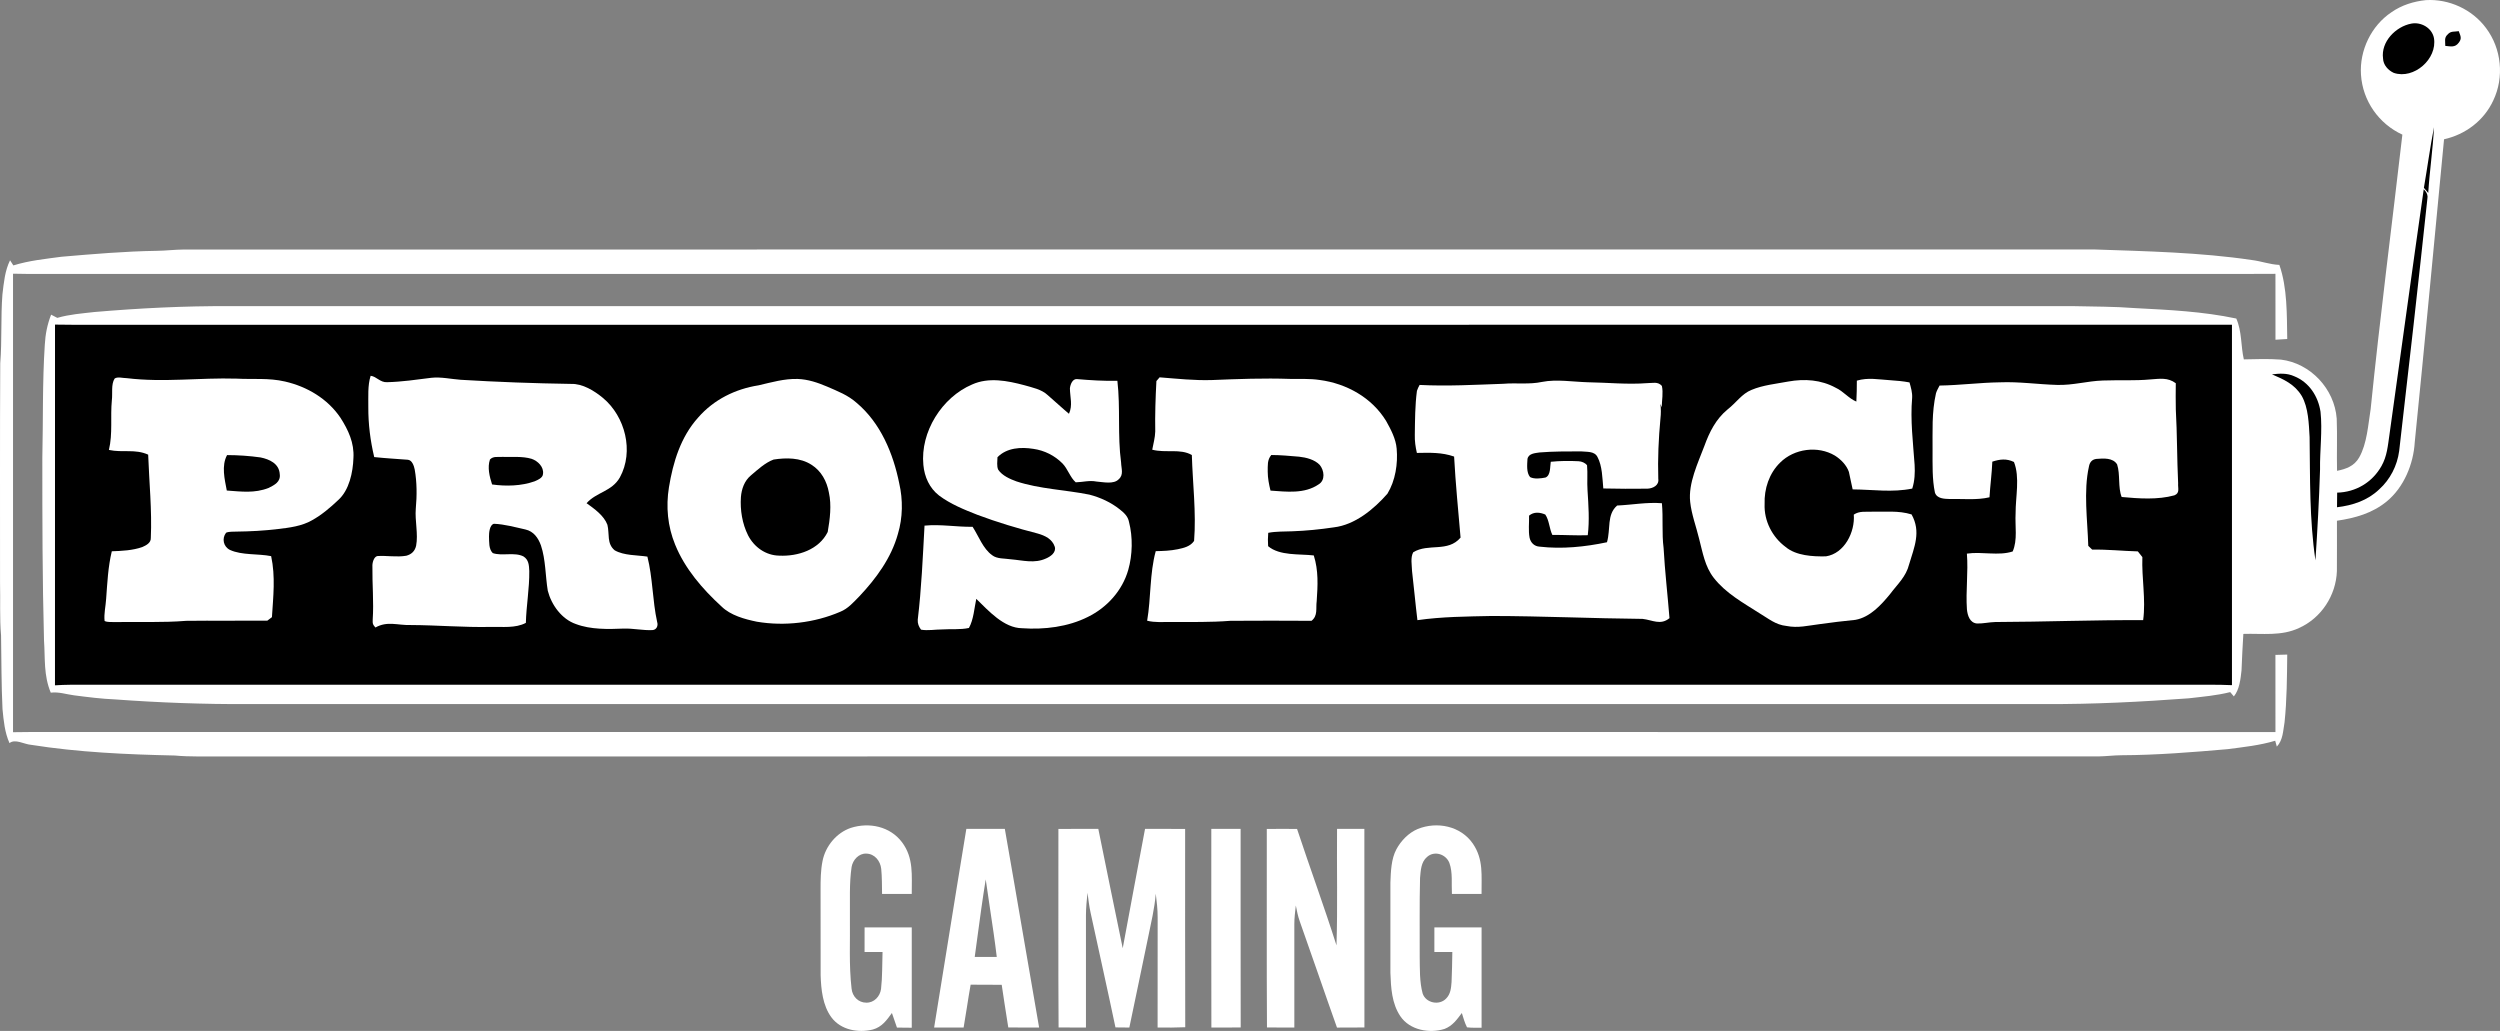 <?xml version="1.0" encoding="UTF-8"?> <svg xmlns="http://www.w3.org/2000/svg" width="194" height="80" viewBox="0 0 194 80" fill="none"><rect x="0" y="0" width="194" height="80" fill="#808080" stroke="none"/><g clip-path="url(#clip0_1535_10352)"><path d="M188.251 0.009C190.034 -0.097 191.839 0.724 192.912 2.172C194.119 3.772 194.343 5.988 193.477 7.799C192.754 9.36 191.315 10.439 189.658 10.808C188.907 18.639 188.176 26.485 187.385 34.311C187.285 36.017 186.541 37.816 185.208 38.913C184.082 39.834 182.76 40.201 181.347 40.409C181.342 41.711 181.358 43.016 181.343 44.318C181.276 46.212 180.123 47.966 178.4 48.735C177.023 49.381 175.566 49.145 174.084 49.191C174.023 50.136 173.982 51.08 173.942 52.024C173.869 52.691 173.782 53.513 173.348 54.042C173.254 53.929 173.159 53.818 173.065 53.707C171.995 53.977 170.94 54.06 169.849 54.189C166.153 54.465 162.458 54.651 158.751 54.637C112.249 54.637 65.749 54.638 19.247 54.637C15.809 54.654 12.37 54.526 8.94 54.275C7.869 54.23 6.813 54.095 5.75 53.958C5.13 53.879 4.574 53.673 3.939 53.75C3.376 52.395 3.513 51.119 3.415 49.686C3.287 44.97 3.284 40.251 3.285 35.533C3.353 32.615 3.285 29.671 3.476 26.756C3.522 25.928 3.667 25.19 3.966 24.418C4.126 24.503 4.286 24.586 4.446 24.667C5.398 24.392 6.354 24.324 7.332 24.212C10.833 23.912 14.311 23.74 17.826 23.756C65.511 23.756 113.198 23.755 160.883 23.756C162.48 23.796 164.082 23.783 165.674 23.909C168.329 24.048 170.927 24.167 173.538 24.719C173.984 25.756 173.878 26.824 174.121 27.888C175.079 27.867 176.048 27.832 177.003 27.906C179.293 28.187 181.157 30.172 181.329 32.487C181.381 33.835 181.324 35.188 181.354 36.537C182.068 36.392 182.685 36.168 183.07 35.503C183.686 34.422 183.767 32.948 183.964 31.733C184.683 24.631 185.605 17.553 186.424 10.448C184.594 9.604 183.343 7.83 183.212 5.798C183.087 3.908 184.013 1.991 185.583 0.946C186.376 0.393 187.298 0.109 188.251 0.009Z" fill="white"></path><path d="M187.115 1.833C187.876 1.686 188.721 2.161 188.875 2.955C189.148 4.576 187.317 6.18 185.759 5.657C185.322 5.458 184.94 5.04 184.924 4.535C184.749 3.236 185.913 2.061 187.115 1.833Z" fill="black"></path><path d="M190.799 2.418C190.926 2.78 191.068 2.972 190.798 3.314C190.51 3.706 190.168 3.597 189.754 3.561C189.759 3.212 189.649 2.927 189.946 2.667C190.183 2.389 190.474 2.477 190.799 2.418Z" fill="black"></path><path d="M188.879 9.873C188.792 11.577 188.537 13.268 188.432 14.972C188.319 14.84 188.207 14.707 188.094 14.576C188.363 13.008 188.574 11.434 188.879 9.873Z" fill="black"></path><path d="M188.199 14.813C188.352 15.006 188.406 15.205 188.366 15.406C187.667 21.96 186.937 28.448 186.176 34.995C186.025 36.134 185.479 37.206 184.627 37.974C183.717 38.842 182.572 39.216 181.352 39.363C181.353 38.985 181.357 38.607 181.364 38.229C182.808 38.193 184.085 37.435 184.8 36.172C185.24 35.394 185.294 34.601 185.421 33.735C186.311 27.382 187.172 21.039 188.081 14.688L188.199 14.813Z" fill="black"></path><path d="M12.139 19.465C12.852 19.458 13.559 19.368 14.272 19.363C63.674 19.357 113.08 19.366 162.483 19.357C166.52 19.497 170.735 19.581 174.743 20.178C175.471 20.266 176.142 20.527 176.878 20.556C177.505 22.337 177.457 24.437 177.49 26.307C177.187 26.325 176.883 26.345 176.577 26.363C176.572 24.659 176.573 22.953 176.575 21.249C175.788 21.258 174.999 21.257 174.212 21.257C117.226 21.257 60.24 21.257 3.254 21.257C2.506 21.258 1.759 21.262 1.011 21.239C1.015 33.1 1.013 44.959 1.011 56.819C1.523 56.808 2.033 56.802 2.543 56.802C60.551 56.808 118.567 56.797 176.575 56.809C176.573 54.812 176.575 52.816 176.573 50.82C176.88 50.811 177.185 50.804 177.49 50.795C177.47 52.543 177.464 54.31 177.281 56.052C177.164 56.709 177.164 57.429 176.682 57.938L176.555 57.481C175.344 57.845 174.118 57.969 172.872 58.134C170.148 58.372 167.354 58.596 164.616 58.607C164.022 58.612 163.434 58.689 162.84 58.698C114.266 58.7 65.691 58.698 17.115 58.7C15.928 58.689 14.748 58.739 13.563 58.628C9.84 58.547 6.083 58.381 2.401 57.797C1.887 57.761 1.169 57.308 0.737 57.666C0.364 56.828 0.284 55.941 0.195 55.029C0.103 53.131 0.115 51.228 0.083 49.329C-0.037 47.957 0.039 46.59 0.003 45.214C0.007 39.539 -0.014 33.861 0.019 28.189C0.162 26.406 0.051 24.629 0.188 22.848C0.3 21.93 0.373 21.029 0.78 20.198C0.865 20.33 0.951 20.463 1.036 20.597C2.266 20.216 3.503 20.096 4.771 19.924C7.236 19.714 9.66 19.504 12.139 19.465Z" fill="white"></path><path d="M4.269 25.189C4.76 25.2 5.252 25.206 5.742 25.204C61.562 25.198 117.383 25.213 173.2 25.197C173.2 34.521 173.198 43.845 173.2 53.169C172.056 53.113 170.918 53.145 169.77 53.136C115.39 53.136 61.011 53.136 6.631 53.136C5.842 53.133 5.055 53.128 4.266 53.181C4.269 43.85 4.264 34.521 4.269 25.189Z" fill="black"></path><path d="M178.028 29.195C179.181 29.657 179.888 30.741 180.072 31.953C180.231 33.397 180.011 34.995 180.036 36.428C179.962 38.781 179.835 41.135 179.679 43.482C179.207 40.295 179.269 37.129 179.225 33.918C179.165 32.89 179.134 31.635 178.615 30.725C178.069 29.82 177.232 29.444 176.305 29.05C176.899 28.98 177.467 28.942 178.028 29.195Z" fill="black"></path><path d="M28.762 29.16C29.226 29.218 29.501 29.689 30.038 29.658C31.179 29.631 32.331 29.461 33.464 29.318C34.209 29.232 35.007 29.418 35.757 29.472C38.605 29.644 41.452 29.748 44.306 29.791C45.209 29.76 46.114 30.323 46.789 30.88C48.518 32.321 49.209 35.026 48.102 37.047C47.48 38.146 46.283 38.183 45.518 39.049C46.115 39.477 46.867 40.005 47.134 40.722C47.312 41.426 47.068 42.177 47.699 42.704C48.419 43.118 49.43 43.071 50.238 43.193C50.656 44.839 50.628 46.601 50.995 48.265C51.088 48.552 50.956 48.864 50.645 48.894C49.895 48.934 49.144 48.753 48.39 48.778C47.192 48.828 45.831 48.86 44.69 48.426C43.589 48.048 42.792 46.945 42.508 45.843C42.321 44.716 42.346 43.417 41.978 42.328C41.769 41.743 41.41 41.231 40.775 41.088C39.976 40.912 39.149 40.677 38.33 40.645C37.994 40.724 37.944 41.346 37.946 41.627C37.964 42.05 37.916 42.603 38.239 42.92C38.95 43.168 39.921 42.824 40.619 43.178C41.035 43.44 41.051 43.865 41.072 44.313C41.09 45.653 40.841 46.991 40.807 48.335C39.992 48.767 38.98 48.627 38.083 48.649C36.002 48.694 33.934 48.511 31.854 48.502C30.857 48.532 30.061 48.17 29.134 48.695C28.917 48.45 28.913 48.416 28.922 48.086C29.013 46.705 28.881 45.334 28.899 43.954C28.881 43.695 28.998 43.218 29.276 43.15C30.001 43.1 30.795 43.254 31.529 43.125C31.934 43.016 32.196 42.768 32.291 42.349C32.464 41.439 32.188 40.414 32.265 39.475C32.357 38.47 32.359 37.427 32.181 36.431C32.126 36.155 31.98 35.709 31.652 35.677C30.781 35.61 29.908 35.562 29.039 35.469C28.735 34.184 28.576 32.914 28.581 31.592C28.59 30.805 28.52 29.913 28.762 29.16Z" fill="white"></path><path d="M8.895 29.377C9.117 29.21 9.568 29.35 9.837 29.345C12.717 29.694 15.47 29.296 18.362 29.382C19.648 29.451 20.844 29.312 22.116 29.606C23.828 29.999 25.42 30.938 26.419 32.417C27.03 33.371 27.496 34.367 27.427 35.533C27.391 36.642 27.103 38.044 26.239 38.81C25.626 39.394 24.949 39.966 24.208 40.376C23.43 40.826 22.449 40.953 21.571 41.052C20.505 41.184 19.435 41.238 18.36 41.252C18.099 41.27 17.789 41.233 17.544 41.34C17.199 41.788 17.334 42.422 17.843 42.673C18.774 43.102 20.028 42.951 21.041 43.157C21.384 44.744 21.203 46.294 21.102 47.892C20.983 47.982 20.864 48.073 20.745 48.163C18.646 48.181 16.545 48.152 14.447 48.177C12.611 48.324 10.78 48.244 8.941 48.272C8.678 48.258 8.36 48.303 8.117 48.19C8.054 47.627 8.204 47.034 8.237 46.466C8.33 45.225 8.383 43.995 8.676 42.779C9.449 42.754 10.301 42.713 11.038 42.453C11.34 42.32 11.72 42.132 11.703 41.745C11.8 39.609 11.573 37.377 11.498 35.281C10.475 34.82 9.544 35.146 8.451 34.915C8.758 33.63 8.554 32.364 8.68 31.056C8.747 30.538 8.607 29.827 8.895 29.377Z" fill="white"></path><path d="M89.986 29.281C91.346 29.387 92.694 29.536 94.061 29.491C96.069 29.409 98.092 29.333 100.103 29.403C100.882 29.421 101.637 29.367 102.414 29.487C104.482 29.76 106.455 30.851 107.564 32.669C107.926 33.314 108.321 34.063 108.381 34.812C108.486 35.982 108.283 37.299 107.665 38.31C106.613 39.514 105.141 40.73 103.509 40.922C102.44 41.081 101.359 41.191 100.279 41.228C99.654 41.255 99.035 41.228 98.415 41.347C98.385 41.696 98.381 42.035 98.406 42.384C99.303 43.144 100.838 42.972 101.949 43.102C102.321 44.274 102.259 45.435 102.176 46.641C102.097 47.231 102.282 47.766 101.775 48.175C99.677 48.162 97.578 48.16 95.481 48.175C93.941 48.295 92.405 48.264 90.863 48.266C90.235 48.259 89.638 48.322 89.019 48.168C89.323 46.397 89.208 44.504 89.686 42.769C90.26 42.76 90.829 42.737 91.394 42.621C91.868 42.52 92.371 42.406 92.661 41.974C92.835 39.793 92.55 37.5 92.487 35.31C91.593 34.789 90.453 35.172 89.414 34.897C89.501 34.432 89.634 33.958 89.647 33.485C89.624 32.18 89.668 30.872 89.737 29.57C89.819 29.471 89.901 29.374 89.986 29.281Z" fill="white"></path><path d="M61.903 29.407C62.713 29.437 63.438 29.686 64.179 29.998C65.004 30.36 65.795 30.654 66.479 31.265C68.324 32.816 69.312 35.178 69.779 37.501C70.076 38.79 70.058 40.171 69.676 41.44C69.159 43.303 67.989 44.891 66.685 46.275C66.23 46.736 65.809 47.232 65.198 47.476C63.198 48.336 60.877 48.608 58.736 48.245C57.798 48.053 56.691 47.754 55.989 47.062C54.517 45.715 53.145 44.131 52.388 42.257C51.811 40.85 51.667 39.316 51.91 37.817C52.23 35.853 52.824 33.904 54.178 32.4C55.395 31.005 57.057 30.186 58.866 29.901C59.865 29.67 60.863 29.376 61.903 29.407Z" fill="white"></path><path d="M79.487 29.892C80.104 30.073 80.825 30.209 81.303 30.661C81.858 31.137 82.391 31.641 82.953 32.11C83.255 31.433 83.034 30.838 83.025 30.139C83.052 29.849 83.221 29.39 83.569 29.417C84.618 29.509 85.657 29.57 86.709 29.552C86.953 31.646 86.713 33.789 86.997 35.891C87.01 36.367 87.218 36.833 86.812 37.191C86.421 37.603 85.593 37.404 85.091 37.369C84.532 37.258 84.026 37.415 83.477 37.428C83.04 37.046 82.858 36.38 82.446 35.961C81.838 35.348 81.044 34.953 80.195 34.832C79.231 34.678 78.13 34.737 77.404 35.48C77.403 35.787 77.328 36.177 77.467 36.459C77.779 36.912 78.375 37.175 78.876 37.356C80.676 37.949 82.663 38.007 84.534 38.383C85.382 38.601 86.208 38.981 86.898 39.531C87.228 39.798 87.527 40.058 87.61 40.501C87.914 41.681 87.886 43.054 87.552 44.226C87.093 45.831 85.906 47.141 84.429 47.868C82.883 48.651 81.025 48.871 79.315 48.75C77.898 48.737 76.706 47.393 75.759 46.471C75.604 47.202 75.553 48.071 75.19 48.73C74.517 48.877 73.786 48.798 73.095 48.845C72.564 48.845 71.993 48.954 71.471 48.862C71.295 48.617 71.201 48.397 71.217 48.087C71.508 45.67 71.609 43.221 71.743 40.789C72.994 40.667 74.209 40.897 75.475 40.88C75.947 41.611 76.28 42.577 76.989 43.083C77.371 43.385 77.964 43.326 78.433 43.401C79.379 43.478 80.276 43.753 81.183 43.332C81.527 43.183 81.968 42.873 81.853 42.436C81.657 41.825 81.087 41.561 80.52 41.4C78.942 40.995 77.376 40.524 75.851 39.952C74.833 39.555 73.747 39.112 72.869 38.451C72.126 37.876 71.739 37.007 71.654 36.082C71.405 33.515 73.099 30.827 75.437 29.835C76.724 29.256 78.179 29.544 79.487 29.892Z" fill="white"></path><path d="M123.204 29.663C124.754 29.686 126.277 29.851 127.828 29.731C128.251 29.735 128.637 29.586 128.961 29.944C129.081 30.471 128.959 31.068 128.95 31.607C128.914 31.519 128.881 31.433 128.85 31.345C128.895 31.736 128.893 32.098 128.85 32.489C128.705 34.044 128.634 35.593 128.683 37.156C128.761 37.663 128.265 37.905 127.841 37.921C126.7 37.934 125.556 37.934 124.416 37.905C124.343 37.124 124.341 36.16 123.963 35.459C123.723 34.986 123.115 35.078 122.676 35.027C121.612 35.029 120.531 35.024 119.471 35.11C119.126 35.165 118.609 35.183 118.532 35.619C118.509 36.049 118.438 36.67 118.735 37.022C119.06 37.195 119.579 37.127 119.932 37.056C120.345 36.882 120.274 36.212 120.339 35.834C121.056 35.76 121.781 35.755 122.5 35.792C122.735 35.803 123.01 35.913 123.155 36.106C123.213 36.751 123.146 37.403 123.192 38.05C123.264 39.216 123.352 40.367 123.211 41.533C122.294 41.567 121.379 41.501 120.462 41.51C120.221 41.006 120.224 40.381 119.914 39.928C119.492 39.748 119.026 39.7 118.655 40.014C118.67 40.575 118.592 41.167 118.694 41.721C118.779 42.119 119.067 42.398 119.476 42.42C121.209 42.621 123 42.438 124.701 42.078C125.001 41.049 124.668 39.937 125.49 39.229C126.659 39.177 127.789 38.957 128.964 39.05C129.074 40.205 128.946 41.365 129.095 42.522C129.195 44.343 129.408 46.152 129.552 47.969C128.857 48.542 128.234 48.114 127.466 48.026C123.529 47.989 119.696 47.806 115.746 47.8C113.834 47.842 111.886 47.852 109.992 48.125C109.835 46.856 109.725 45.582 109.574 44.31C109.565 43.864 109.438 43.257 109.668 42.855C110.843 42.135 112.351 42.886 113.34 41.718C113.16 39.625 112.952 37.527 112.839 35.429C111.886 35.092 110.944 35.131 109.95 35.147C109.841 34.681 109.776 34.221 109.789 33.741C109.805 32.608 109.805 31.455 109.954 30.331C110.008 30.172 110.077 30.018 110.161 29.871C112.314 29.982 114.484 29.857 116.638 29.783C117.671 29.695 118.661 29.851 119.665 29.636C120.793 29.414 122.058 29.631 123.204 29.663Z" fill="white"></path><path d="M138.775 29.606C140.034 29.382 141.309 29.466 142.447 30.088C143.051 30.362 143.446 30.911 144.053 31.163C144.082 30.622 144.091 30.081 144.091 29.538C144.975 29.278 145.774 29.45 146.669 29.504C147.176 29.535 147.679 29.583 148.178 29.676C148.288 30.076 148.405 30.452 148.382 30.873C148.231 32.588 148.455 34.354 148.574 36.067C148.609 36.696 148.583 37.311 148.391 37.914C146.82 38.23 145.391 37.991 143.766 37.977C143.653 37.527 143.584 37.069 143.474 36.619C143.294 36.094 142.849 35.644 142.388 35.354C141.069 34.568 139.23 34.807 138.142 35.895C137.286 36.727 136.893 37.932 136.934 39.115C136.88 40.417 137.528 41.679 138.564 42.444C139.379 43.128 140.68 43.195 141.692 43.173C143.131 42.953 143.959 41.286 143.854 39.934C144.295 39.64 144.746 39.729 145.248 39.708C146.317 39.737 147.294 39.599 148.338 39.919C149.09 41.27 148.549 42.447 148.149 43.789C147.906 44.761 147.256 45.318 146.673 46.095C145.981 46.946 145.107 47.898 143.982 48.1C143.045 48.195 142.115 48.303 141.182 48.437C140.303 48.545 139.524 48.754 138.634 48.575C137.78 48.489 137.224 47.993 136.509 47.57C135.249 46.764 133.929 46.043 132.989 44.843C132.294 43.952 132.131 42.87 131.85 41.802C131.624 40.865 131.258 39.905 131.158 38.946C130.998 37.509 131.761 35.929 132.26 34.605C132.655 33.517 133.154 32.52 134.06 31.772C134.736 31.247 135.166 30.556 135.916 30.257C136.799 29.882 137.835 29.784 138.775 29.606Z" fill="white"></path><path d="M168.841 29.739C168.836 30.417 168.826 31.092 168.843 31.769C168.95 33.678 168.932 35.593 169.023 37.503C168.993 37.883 169.181 38.257 168.734 38.438C167.441 38.796 165.965 38.689 164.641 38.567C164.343 37.822 164.543 36.818 164.289 36.041C163.967 35.507 163.219 35.568 162.687 35.611C162.346 35.647 162.162 35.869 162.103 36.197C161.668 38.133 161.993 40.373 162.05 42.358C162.151 42.457 162.253 42.554 162.353 42.65C163.539 42.629 164.713 42.756 165.897 42.788C166.014 42.937 166.13 43.084 166.248 43.233C166.188 44.867 166.526 46.51 166.309 48.124C162.483 48.103 158.659 48.257 154.833 48.269C154.36 48.28 153.889 48.397 153.417 48.384C152.857 48.336 152.681 47.764 152.633 47.284C152.533 45.845 152.747 44.406 152.631 42.962C153.791 42.785 155.078 43.154 156.184 42.794C156.578 41.903 156.355 40.818 156.411 39.832C156.402 38.569 156.758 37.041 156.283 35.849C155.703 35.57 155.195 35.632 154.604 35.824C154.568 36.75 154.438 37.666 154.385 38.59C153.391 38.825 152.327 38.698 151.285 38.723C150.875 38.71 150.301 38.7 150.15 38.223C149.932 37.195 149.97 36.044 149.967 34.994C149.979 33.454 149.889 32.035 150.234 30.512C150.301 30.3 150.41 30.116 150.511 29.919C152.075 29.897 153.63 29.689 155.195 29.668C156.693 29.608 158.147 29.829 159.638 29.87C160.866 29.906 161.973 29.567 163.183 29.528C164.422 29.481 165.648 29.558 166.887 29.442C167.601 29.393 168.227 29.277 168.841 29.739Z" fill="white"></path><path d="M20.22 35.497C20.912 35.639 21.66 35.977 21.708 36.787C21.793 37.393 21.299 37.635 20.846 37.864C19.755 38.291 18.727 38.147 17.599 38.065C17.432 37.187 17.172 36.142 17.62 35.315C18.475 35.316 19.374 35.377 20.22 35.497Z" fill="black"></path><path d="M100.808 35.439C101.356 35.497 102.017 35.663 102.408 36.075C102.76 36.498 102.866 37.267 102.322 37.589C101.231 38.338 99.833 38.159 98.591 38.071C98.471 37.588 98.377 37.1 98.375 36.6C98.384 36.122 98.326 35.697 98.653 35.309C99.372 35.31 100.092 35.379 100.808 35.439Z" fill="black"></path><path d="M38.021 35.656C38.295 35.378 38.618 35.484 38.972 35.455C39.713 35.477 40.537 35.391 41.25 35.604C41.73 35.765 42.217 36.233 42.137 36.781C42.119 37.089 41.73 37.243 41.49 37.349C40.456 37.718 39.265 37.747 38.186 37.594C37.989 36.989 37.809 36.279 38.021 35.656Z" fill="black"></path><path d="M60.031 35.661C61.013 35.51 62.101 35.505 62.968 36.064C63.732 36.542 64.162 37.345 64.322 38.221C64.541 39.207 64.402 40.298 64.23 41.282C63.547 42.663 61.918 43.186 60.473 43.118C59.425 43.102 58.527 42.464 58.051 41.543C57.599 40.64 57.427 39.581 57.495 38.576C57.544 37.944 57.767 37.311 58.264 36.897C58.795 36.446 59.371 35.906 60.031 35.661Z" fill="black"></path><path d="M69.997 65.358C70.916 66.585 70.742 67.931 70.752 69.37C69.985 69.37 69.215 69.371 68.448 69.368C68.437 68.721 68.446 68.069 68.383 67.425C68.318 66.809 67.877 66.255 67.225 66.239C66.64 66.216 66.18 66.728 66.084 67.277C65.897 68.543 65.967 69.894 65.953 71.188C65.979 73.025 65.871 74.902 66.082 76.714C66.139 77.323 66.608 77.81 67.228 77.807C67.833 77.819 68.291 77.321 68.369 76.744C68.478 75.796 68.451 74.831 68.485 73.876C68.019 73.876 67.555 73.876 67.09 73.874C67.09 73.238 67.09 72.602 67.092 71.964C68.311 71.964 69.532 71.966 70.752 71.964C70.754 74.56 70.754 77.156 70.752 79.752C70.37 79.749 69.987 79.745 69.603 79.74C69.471 79.364 69.341 78.986 69.213 78.608C68.806 79.172 68.437 79.692 67.735 79.89C66.606 80.172 65.242 79.93 64.516 78.943C63.841 78.036 63.713 76.766 63.681 75.669C63.674 73.458 63.683 71.247 63.676 69.038C63.674 68.307 63.683 67.531 63.829 66.814C64.053 65.664 64.913 64.62 66.022 64.245C67.444 63.79 69.068 64.123 69.997 65.358Z" fill="white"></path><path d="M114.299 65.472C115.138 66.709 114.951 67.956 114.969 69.369C114.203 69.369 113.435 69.369 112.669 69.369C112.623 68.597 112.743 67.7 112.474 66.969C112.209 66.279 111.307 65.99 110.742 66.497C110.265 66.895 110.248 67.556 110.196 68.131C110.144 70.165 110.178 72.2 110.169 74.234C110.183 75.164 110.15 76.189 110.397 77.092C110.644 77.839 111.685 78.048 112.216 77.491C112.568 77.138 112.605 76.68 112.641 76.207C112.68 75.431 112.685 74.653 112.701 73.877C112.236 73.876 111.77 73.876 111.307 73.876C111.307 73.238 111.307 72.602 111.308 71.964C112.529 71.966 113.75 71.964 114.971 71.964C114.971 74.56 114.969 77.156 114.971 79.752C114.596 79.751 114.214 79.765 113.84 79.722C113.662 79.373 113.555 78.982 113.439 78.609C113.053 79.122 112.719 79.604 112.097 79.844C110.924 80.215 109.398 79.942 108.669 78.862C108.001 77.878 107.935 76.64 107.895 75.488C107.896 73.159 107.896 70.83 107.895 68.5C107.928 67.651 107.951 66.659 108.363 65.899C108.726 65.229 109.309 64.63 110.012 64.331C111.509 63.725 113.353 64.089 114.299 65.472Z" fill="white"></path><path d="M82.132 64.327C83.164 64.316 84.197 64.322 85.229 64.322C85.864 67.409 86.477 70.501 87.124 73.585C87.701 70.498 88.268 67.407 88.855 64.322C89.892 64.323 90.929 64.316 91.966 64.327C91.971 69.455 91.955 74.585 91.975 79.713C91.261 79.746 90.546 79.743 89.83 79.736C89.832 76.887 89.825 74.038 89.834 71.189C89.836 70.571 89.763 69.962 89.688 69.351C89.594 70.523 89.313 71.65 89.082 72.798C88.595 75.109 88.131 77.426 87.637 79.737C87.278 79.734 86.919 79.73 86.56 79.727C85.938 76.76 85.272 73.8 84.632 70.836C84.518 70.32 84.46 69.799 84.39 69.278C84.33 69.855 84.273 70.43 84.27 71.01C84.271 73.918 84.271 76.83 84.27 79.737C83.562 79.736 82.853 79.741 82.146 79.732C82.112 74.599 82.141 69.462 82.132 64.327Z" fill="white"></path><path d="M93.998 64.322C94.757 64.32 95.514 64.32 96.272 64.322C96.276 69.457 96.265 74.594 96.278 79.729C95.519 79.741 94.76 79.737 94.003 79.739C93.99 74.601 93.999 69.46 93.998 64.322Z" fill="white"></path><path d="M98.303 64.327C99.085 64.318 99.868 64.318 100.651 64.326C101.649 67.344 102.751 70.333 103.711 73.363C103.808 70.355 103.727 67.334 103.755 64.322C104.461 64.32 105.168 64.32 105.875 64.322C105.879 69.459 105.87 74.596 105.879 79.732C105.17 79.74 104.459 79.74 103.75 79.74C102.774 77.004 101.842 74.25 100.867 71.514C100.72 71.107 100.638 70.688 100.556 70.267C100.502 70.754 100.438 71.236 100.44 71.727C100.446 74.397 100.441 77.068 100.441 79.738C99.734 79.736 99.025 79.741 98.317 79.732C98.285 74.599 98.312 69.462 98.303 64.327Z" fill="white"></path><path fill-rule="evenodd" clip-rule="evenodd" d="M77.974 64.318C76.979 64.32 75.984 64.32 74.989 64.318C74.478 67.403 73.981 70.494 73.483 73.585C73.153 75.636 72.822 77.687 72.488 79.736H74.777C74.87 79.212 74.952 78.686 75.034 78.16C75.125 77.577 75.215 76.994 75.321 76.412C75.54 76.413 75.759 76.413 75.978 76.413C76.562 76.413 77.147 76.414 77.733 76.421C77.877 77.416 78.034 78.41 78.191 79.403C78.208 79.512 78.225 79.62 78.243 79.729C79.039 79.74 79.837 79.738 80.635 79.734C80.237 77.451 79.846 75.167 79.454 72.882C78.964 70.027 78.475 67.171 77.974 64.318ZM76.828 70.533C76.713 69.769 76.598 69.005 76.492 68.24C76.247 69.746 76.043 71.264 75.839 72.78C75.773 73.272 75.707 73.765 75.639 74.257C75.924 74.257 76.209 74.257 76.494 74.258C76.779 74.258 77.063 74.259 77.349 74.259C77.202 73.013 77.015 71.773 76.828 70.533Z" fill="white"></path></g><defs><clipPath id="clip0_1535_10352"><rect width="194" height="80" fill="white"></rect></clipPath></defs></svg> 